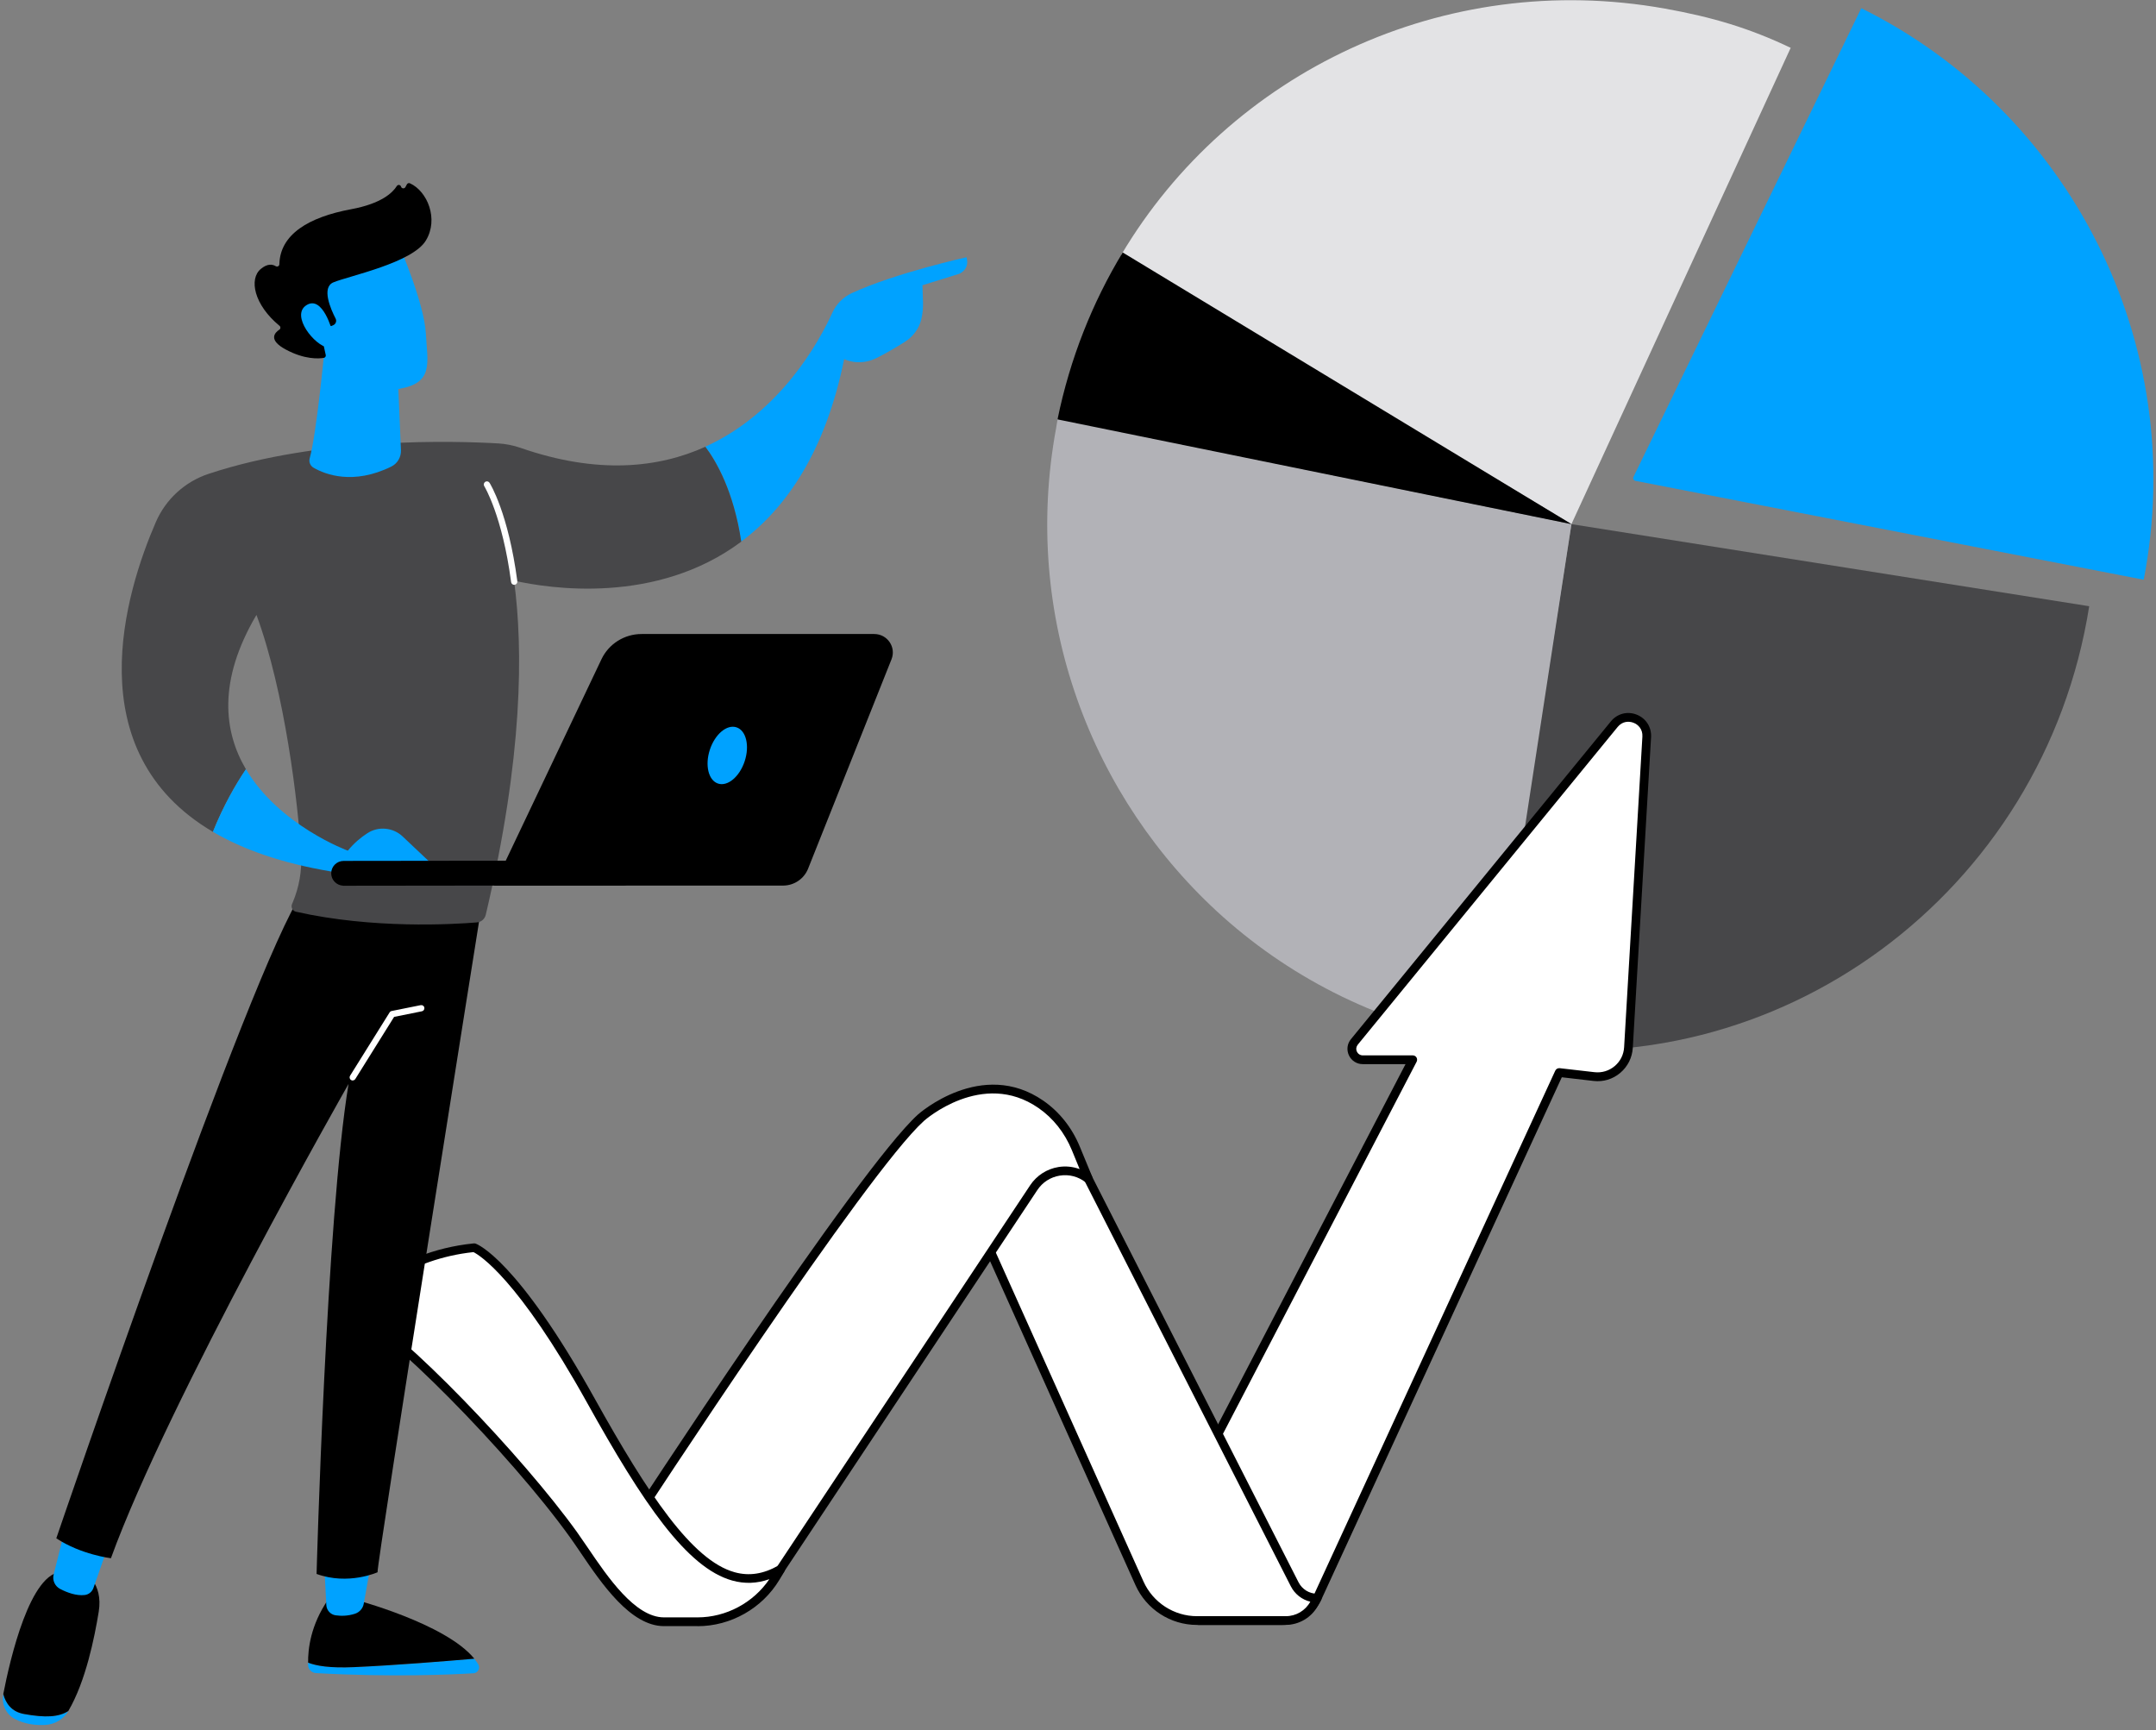 <svg width="395" height="317" viewBox="0 0 395 317" fill="none" xmlns="http://www.w3.org/2000/svg">
<rect x="0" y="0" width="395" height="317" fill="#808080" stroke="none"/>
<path d="M272.91 191.138C273.25 191.198 273.59 191.248 273.94 191.309C325.762 199.53 374.476 163.598 382.763 111.064L287.905 96.025L272.91 191.148V191.138Z" fill="#474749"/>
<path d="M287.905 96.016L193.777 76.717C193.657 77.308 193.587 77.91 193.477 78.511C187.149 112.859 199.835 146.314 224.067 167.98C224.067 167.98 224.097 168.01 224.107 168.02C224.127 168.03 224.137 168.05 224.157 168.06C237.092 179.569 253.287 187.68 271.581 190.828C272.16 190.928 272.74 191.019 273.31 191.109L287.905 96.016Z" fill="#B2B2B7"/>
<path d="M299.63 88.095L392.749 106.211C401.176 62.63 378.873 20.232 341.006 1.504L299.27 87.373C299.12 87.674 299.3 88.035 299.63 88.095Z" fill="#00A2FF"/>
<path d="M287.906 96.016L328.072 8.763C320.485 5.144 313.697 3.129 305.02 1.575C264.554 -5.664 225.287 13.235 205.434 46.67L287.906 96.016Z" fill="#E3E3E5"/>
<path d="M205.694 46.248C200.126 55.441 196.027 65.718 193.748 76.836L287.906 96.025L205.694 46.258V46.248Z" fill="black"/>
<path d="M214.151 279.994L258.826 194.155H249.669C247.979 194.155 247.05 192.19 248.119 190.876L295.733 132.668C297.793 130.141 301.871 131.745 301.681 135.004L298.332 191.919C298.142 195.177 295.263 197.603 292.025 197.232L285.647 196.501L241.321 292.786C240.172 295.293 237.663 296.897 234.914 296.897H219.549L214.141 279.994H214.151Z" fill="white"/>
<path d="M234.924 297.699H219.559C219.209 297.699 218.899 297.479 218.799 297.138L213.391 280.235C213.321 280.034 213.341 279.814 213.441 279.623L257.506 194.957H249.669C248.579 194.957 247.609 194.346 247.14 193.353C246.67 192.361 246.81 191.218 247.51 190.375L295.123 132.167C296.283 130.743 298.142 130.252 299.852 130.924C301.561 131.595 302.591 133.22 302.491 135.054L299.142 191.97C299.032 193.764 298.222 195.398 296.843 196.561C295.463 197.724 293.724 198.246 291.945 198.035L286.137 197.363L242.051 293.118C240.772 295.895 237.973 297.699 234.914 297.699H234.924ZM220.139 296.095H234.924C237.353 296.095 239.582 294.662 240.602 292.446L284.937 196.16C285.077 195.849 285.407 195.659 285.757 195.699L292.134 196.431C293.474 196.581 294.784 196.19 295.823 195.318C296.863 194.446 297.473 193.223 297.553 191.869L300.902 134.954C300.982 133.581 300.122 132.738 299.282 132.418C298.442 132.087 297.243 132.117 296.373 133.179L248.759 191.388C248.459 191.759 248.399 192.23 248.599 192.661C248.799 193.092 249.209 193.353 249.679 193.353H258.836C259.116 193.353 259.376 193.503 259.516 193.734C259.656 193.975 259.666 194.275 259.536 194.526L215.011 280.074L220.139 296.105V296.095Z" fill="black"/>
<path d="M177.213 219.791L208.752 290.06C210.622 294.221 214.75 296.898 219.299 296.898H235.563C237.722 296.898 239.712 295.725 240.752 293.83L241.331 292.787C239.582 292.787 237.982 291.805 237.193 290.241L195.167 207.66L177.213 219.791Z" fill="white"/>
<path d="M235.563 297.7H219.298C214.44 297.7 210.011 294.833 208.022 290.392L176.483 220.122C176.323 219.762 176.443 219.35 176.763 219.13L194.716 206.999C194.906 206.869 195.136 206.829 195.366 206.889C195.586 206.949 195.776 207.099 195.876 207.3L237.902 289.881C238.562 291.174 239.871 291.986 241.331 291.986C241.611 291.986 241.881 292.136 242.021 292.377C242.161 292.617 242.171 292.928 242.021 293.169L241.441 294.212C240.251 296.357 237.992 297.69 235.553 297.69L235.563 297.7ZM178.222 220.072L209.492 289.73C211.231 293.6 215.079 296.096 219.308 296.096H235.573C237.442 296.096 239.161 295.084 240.061 293.44C238.532 293.069 237.222 292.056 236.482 290.602L194.866 208.824L178.222 220.072Z" fill="black"/>
<path d="M199.409 216.002C196.25 213.495 191.622 214.237 189.392 217.596L143.018 287.474C139.299 293.068 133.041 296.437 126.344 296.437H119.816L114.508 281.098C114.508 281.098 157.623 214.799 168.73 204.773C168.73 204.773 179.796 194.768 190.702 202.337C193.581 204.332 195.77 207.189 197.11 210.438L199.409 216.012V216.002Z" fill="white"/>
<path d="M126.342 297.238H119.815C119.475 297.238 119.175 297.018 119.055 296.697L113.747 281.358C113.667 281.127 113.697 280.867 113.837 280.656C115.596 277.949 157.132 214.156 168.198 204.171C168.308 204.07 179.864 193.834 191.161 201.664C194.1 203.7 196.419 206.627 197.848 210.116L200.148 215.69C200.287 216.031 200.178 216.412 199.888 216.633C199.598 216.853 199.198 216.843 198.908 216.623C197.558 215.55 195.869 215.109 194.17 215.379C192.47 215.65 191.001 216.592 190.051 218.026L143.677 287.904C139.808 293.739 133.32 297.218 126.333 297.218L126.342 297.238ZM120.384 295.634H126.342C132.79 295.634 138.778 292.416 142.357 287.032L188.731 217.154C189.921 215.359 191.81 214.146 193.93 213.805C195.239 213.595 196.579 213.735 197.798 214.186L196.379 210.727C195.059 207.519 192.94 204.842 190.251 202.988C179.974 195.87 169.368 205.264 169.268 205.364C158.762 214.848 118.705 276.124 115.396 281.207L120.394 295.644L120.384 295.634Z" fill="black"/>
<path d="M64.062 239.831C64.062 239.831 71.83 230.096 86.865 228.582C86.865 228.582 94.012 231.018 108.248 256.604C122.483 282.179 131.93 293.849 143.016 287.472L142.096 288.996C139.067 294.029 133.639 297.117 127.771 297.117H121.643C114.895 297.117 109.027 286.69 105.089 281.196C94.012 265.747 70.87 242.227 64.062 239.831Z" fill="white"/>
<path d="M127.781 297.919H121.653C115.505 297.919 110.216 290.12 106.358 284.435C105.678 283.432 105.038 282.49 104.448 281.668C93.402 266.269 70.24 242.849 63.802 240.593C63.562 240.503 63.372 240.302 63.302 240.062C63.232 239.811 63.282 239.54 63.442 239.34C63.772 238.929 71.59 229.324 86.794 227.8C86.904 227.79 87.024 227.8 87.134 227.841C87.434 227.941 94.732 230.678 108.957 256.233C118.714 273.758 126.801 285.879 134.588 288.044C137.257 288.786 139.886 288.375 142.635 286.801C142.945 286.621 143.345 286.671 143.605 286.931C143.855 287.192 143.905 287.593 143.715 287.904L142.796 289.428C139.647 294.671 133.889 297.929 127.791 297.929L127.781 297.919ZM65.401 239.54C73.709 243.801 95.711 266.75 105.738 280.726C106.338 281.568 106.988 282.52 107.677 283.533C111.336 288.927 116.344 296.315 121.653 296.315H127.781C133.039 296.315 138.007 293.649 140.956 289.317C138.677 290.12 136.438 290.2 134.158 289.568C125.811 287.242 117.794 275.382 107.557 256.985C94.842 234.127 87.804 229.926 86.744 229.395C74.828 230.658 67.591 237.245 65.401 239.53V239.54Z" fill="black"/>
<path d="M86.891 303.887C81.523 304.348 72.206 305.11 64.859 305.431C60.44 305.621 57.901 305.19 56.441 304.609C56.441 304.779 56.441 304.929 56.451 305.08C56.481 305.852 57.111 306.473 57.891 306.523C71.766 307.295 82.813 306.794 86.741 306.554C87.551 306.503 88.041 305.621 87.621 304.919C87.411 304.568 87.161 304.228 86.891 303.897V303.887Z" fill="#00A2FF"/>
<path d="M64.868 305.429C72.216 305.108 81.533 304.346 86.901 303.885C81.623 297.389 64.868 293.018 64.868 293.018H60.14C56.881 297.72 56.411 302.201 56.451 304.607C57.911 305.199 60.46 305.63 64.868 305.429Z" fill="black"/>
<path d="M59.342 285.268L59.782 294.05C59.832 295.002 60.541 295.804 61.491 295.935C62.441 296.075 63.7 296.085 65.05 295.644C65.88 295.363 66.489 294.672 66.639 293.819L68.169 285.268H59.342Z" fill="#00A2FF"/>
<path d="M4.42 314.023C2.091 313.602 1.041 312.038 0.601 310.363C0.601 310.383 0.601 310.393 0.601 310.403C0.261 312.168 1.051 314.003 2.64 314.875C4.56 315.927 6.659 316.108 8.289 316.018C10.038 315.927 11.637 314.985 12.517 313.491V313.471C10.778 314.594 8.319 314.724 4.43 314.023H4.42Z" fill="#00A2FF"/>
<path d="M15.396 287.976H11.498C5.55 287.815 1.821 304.067 0.602 310.363C1.041 312.037 2.101 313.611 4.42 314.022C8.299 314.724 10.768 314.594 12.518 313.471C15.726 307.997 17.316 299.976 18.086 295.294C18.955 289.971 15.396 287.986 15.396 287.986V287.976Z" fill="black"/>
<path d="M11.997 279.824L9.828 288.466C9.558 289.529 10.068 290.622 11.047 291.123C12.257 291.745 13.966 292.406 15.536 292.216C16.275 292.126 16.885 291.604 17.125 290.913L20.304 281.819L11.997 279.824Z" fill="#00A2FF"/>
<path d="M88.22 165.994C88.22 165.994 68.857 287.373 69.176 288.045C69.176 288.045 63.828 290.481 58 288.356C58 288.356 59.75 223.47 63.858 198.587C63.858 198.587 30.809 256.585 20.323 285.479C20.323 285.479 14.845 284.827 10.316 281.829C10.316 281.829 45.894 177.433 55.391 163.527L88.23 165.984L88.22 165.994Z" fill="black"/>
<path d="M64.62 197.957C64.52 197.957 64.41 197.926 64.32 197.866C64.05 197.696 63.97 197.345 64.14 197.074L71.377 185.485C71.457 185.354 71.597 185.254 71.748 185.224L77.076 184.151C77.386 184.091 77.686 184.292 77.745 184.602C77.805 184.913 77.606 185.214 77.296 185.274L72.207 186.297L65.1 197.676C64.99 197.846 64.8 197.946 64.61 197.946L64.62 197.957Z" fill="white"/>
<path d="M177.072 47.131C177.072 47.131 164.007 50.019 156.06 53.698C154.48 54.43 153.221 55.703 152.501 57.277C150.122 62.501 143.014 75.594 129.219 81.84C131.208 84.487 134.407 89.981 135.797 99.224C144.084 93.038 151.231 82.712 154.66 65.779C154.66 65.779 157.279 67.203 160.538 65.619C162.258 64.776 164.247 63.593 165.746 62.651C167.236 61.719 168.346 60.265 168.775 58.571C169.345 56.335 169.005 54.37 169.005 52.255L175.723 50.169C175.723 50.169 177.742 49.407 177.072 47.111V47.131Z" fill="#00A2FF"/>
<path d="M135.806 99.233C134.417 89.99 131.218 84.496 129.228 81.849C120.661 85.729 109.515 86.972 95.33 82.039C94.02 81.588 92.661 81.317 91.271 81.237C83.714 80.796 58.822 79.984 38.219 86.811C33.88 88.245 30.372 91.463 28.562 95.624C22.994 108.447 13.967 137.651 39.009 152.399C40.928 147.607 43.157 143.757 45.057 140.93C41.028 134.102 39.829 124.788 46.986 112.657C52.204 126.793 54.654 147.416 55.163 156.539C55.333 159.547 54.803 162.545 53.634 165.322L53.504 165.623C53.254 166.214 53.594 166.896 54.234 167.036C68.329 170.214 82.994 169.352 87.382 168.991C88.162 168.931 88.812 168.37 88.992 167.608C95.85 138.634 95.86 118.873 94.18 106.381C100.598 107.815 120.202 110.883 135.796 99.243L135.806 99.233Z" fill="#474749"/>
<path d="M94.21 107.145C93.93 107.145 93.68 106.935 93.64 106.644C92.031 94.443 88.752 89.119 88.722 89.069C88.552 88.798 88.632 88.447 88.902 88.277C89.172 88.106 89.522 88.187 89.692 88.457C89.832 88.678 93.131 94.012 94.78 106.493C94.82 106.804 94.6 107.095 94.29 107.135C94.26 107.135 94.24 107.135 94.21 107.135V107.145Z" fill="white"/>
<path d="M59.42 64.353C59.42 64.353 57.991 79.482 56.741 83.954C56.551 84.635 56.841 85.347 57.461 85.698C59.59 86.921 64.709 88.916 71.696 85.477C72.826 84.916 73.505 83.733 73.456 82.48L72.836 67.862L59.42 64.353Z" fill="#00A2FF"/>
<path d="M73.147 45.006C73.147 45.006 77.705 55.513 78.015 61.037C78.325 66.551 79.504 70.13 73.147 71.243C66.789 72.356 61.431 69.177 58.522 63.684C58.522 63.684 53.973 55.212 54.993 51.753C56.012 48.284 73.136 45.016 73.136 45.016L73.147 45.006Z" fill="#00A2FF"/>
<path d="M60.7 59.733L61.06 59.572C61.52 59.372 61.72 58.82 61.49 58.369C60.59 56.635 58.841 52.645 61.1 51.722C64.009 50.529 75.546 48.163 78.025 44.063C80.414 40.123 78.294 35.03 75.115 33.586C74.906 33.486 74.656 33.566 74.546 33.776L74.276 34.278C74.096 34.618 73.586 34.568 73.476 34.197C73.376 33.837 72.896 33.766 72.696 34.087C71.937 35.31 69.868 37.305 64.349 38.328C56.502 39.782 51.314 42.96 51.184 48.404C51.184 48.745 50.814 48.945 50.514 48.765C49.934 48.414 49.004 48.243 47.765 49.286C45.606 51.101 46.495 55.813 51.214 59.693C51.434 59.873 51.434 60.224 51.194 60.384C50.334 60.946 49.064 62.269 52.373 64.044C55.792 65.878 58.351 65.728 59.331 65.567C59.571 65.527 59.731 65.287 59.681 65.046L58.631 60.264C58.571 59.993 58.781 59.733 59.051 59.733H60.69H60.7Z" fill="black"/>
<path d="M60.891 60.736C60.891 60.736 59.151 54.019 56.152 55.904C53.153 57.789 57.712 63.423 60.121 63.674L60.891 60.736Z" fill="#00A2FF"/>
<path d="M60.67 159.67L80.834 159.92L73.776 153.253C72.027 151.599 69.348 151.328 67.318 152.642C66.129 153.414 64.849 154.456 63.73 155.85C63.73 155.85 51.154 151.238 45.056 140.922C43.157 143.749 40.937 147.599 39.008 152.391C44.476 155.609 51.563 158.136 60.66 159.66L60.67 159.67Z" fill="#00A2FF"/>
<path d="M62.849 162.274C62.849 162.274 62.929 162.274 62.969 162.274L114.152 162.214C115.421 162.214 116.441 161.191 116.441 159.938C116.441 158.685 115.411 157.642 114.152 157.662L62.969 157.723C61.699 157.723 60.68 158.745 60.68 159.998C60.68 161.211 61.649 162.204 62.859 162.264L62.849 162.274Z" fill="black"/>
<path d="M160.167 116.156H117.541C114.392 116.156 111.533 117.961 110.194 120.778L90.49 162.244H143.462C145.492 162.244 147.311 161.011 148.051 159.146L163.336 120.778C164.215 118.562 162.576 116.156 160.167 116.156Z" fill="black"/>
<path d="M136.434 139.457C137.369 136.612 136.699 133.834 134.937 133.252C133.175 132.669 130.989 134.504 130.054 137.349C129.119 140.194 129.79 142.972 131.551 143.554C133.313 144.137 135.499 142.302 136.434 139.457Z" fill="#00A2FF"/>
</svg>
